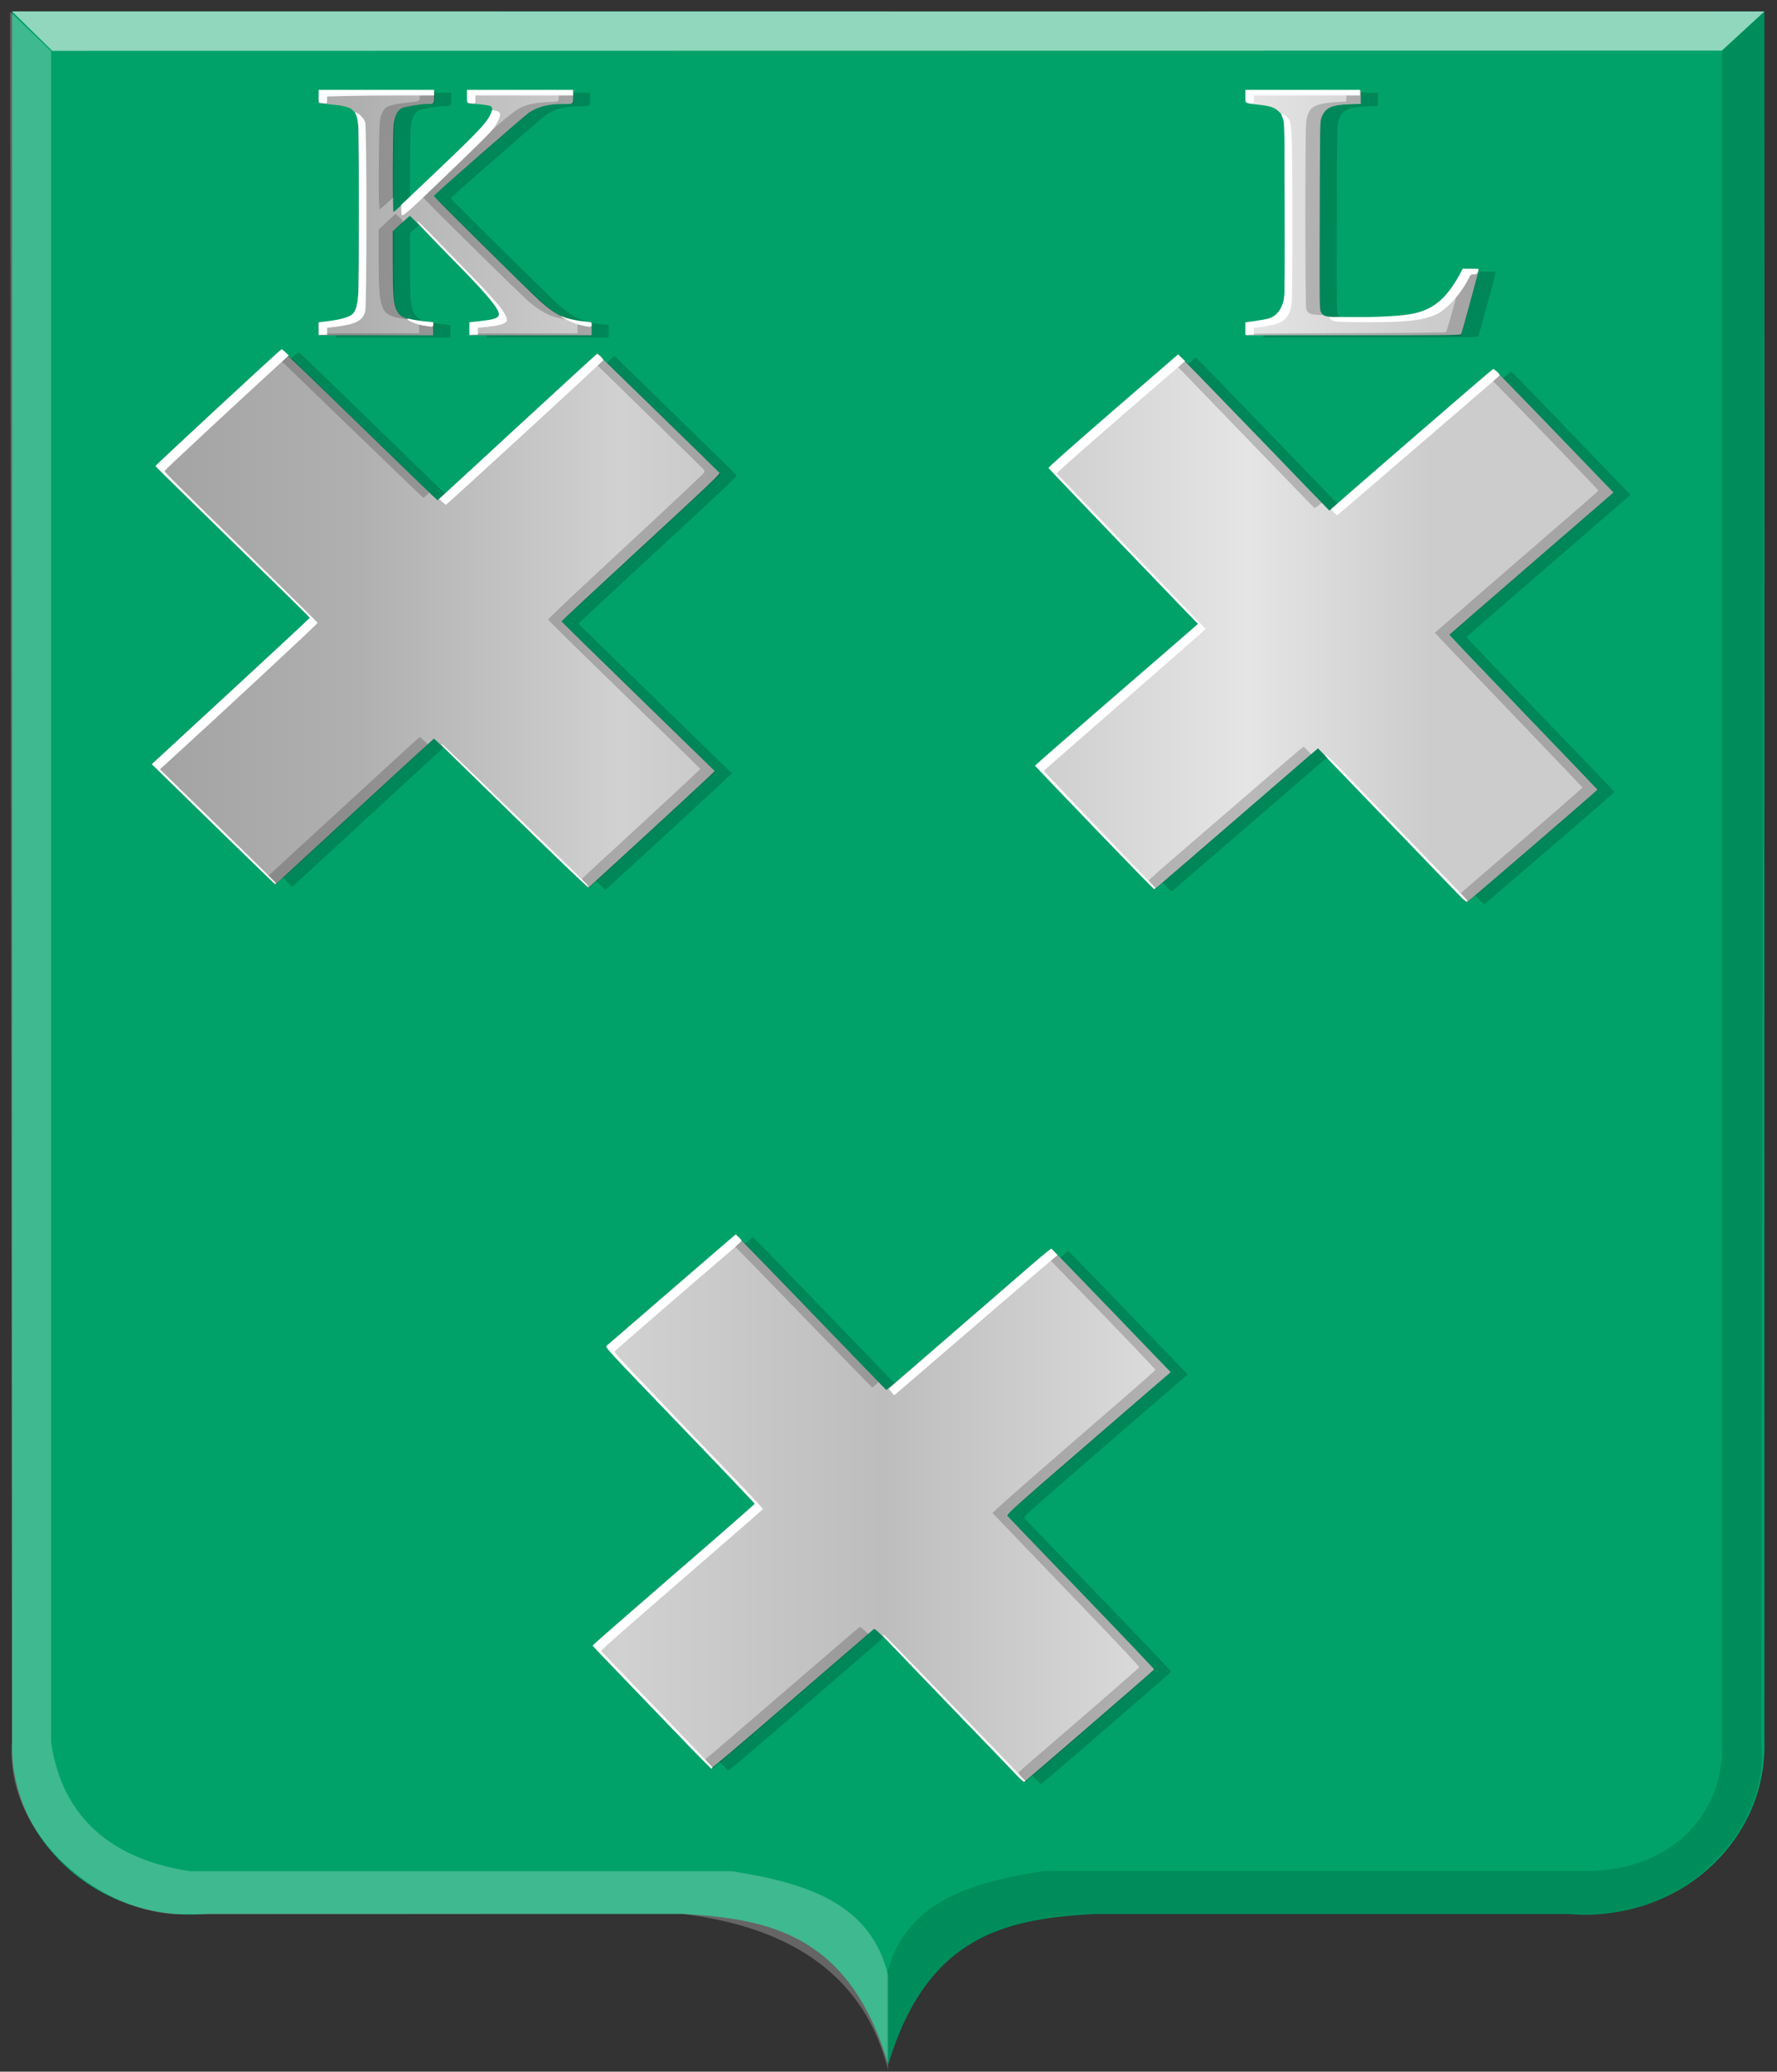 <?xml version="1.0" encoding="UTF-8" standalone="no"?>
<!-- Created with Inkscape (http://www.inkscape.org/) -->

<svg
   xmlns:dc="http://purl.org/dc/elements/1.1/"
   xmlns:cc="http://creativecommons.org/ns#"
   xmlns:rdf="http://www.w3.org/1999/02/22-rdf-syntax-ns#"
   xmlns:svg="http://www.w3.org/2000/svg"
   xmlns="http://www.w3.org/2000/svg"
   xmlns:xlink="http://www.w3.org/1999/xlink"
   xmlns:sodipodi="http://sodipodi.sourceforge.net/DTD/sodipodi-0.dtd"
   xmlns:inkscape="http://www.inkscape.org/namespaces/inkscape"
   width="179.031"
   height="208.719"
   id="svg35932"
   version="1.1"
   inkscape:version="0.48.4 r9939"
   sodipodi:docname="Nieuw document 123">
  <rect width="100%" height="100%" fill="#333333" stroke="none"/>
  <defs
     id="defs35934">
    <linearGradient
       inkscape:collect="always"
       xlink:href="#linearGradient21651"
       id="linearGradient4421"
       gradientUnits="userSpaceOnUse"
       x1="0"
       y1="174.07"
       x2="30"
       y2="174.07"
       gradientTransform="translate(0,158.891)" />
    <linearGradient
       id="linearGradient21651">
      <stop
         id="stop21653"
         offset="0"
         style="stop-color:#cc992d;stop-opacity:1;" />
      <stop
         id="stop21655"
         offset="0.143"
         style="stop-color:#e1a832;stop-opacity:1;" />
      <stop
         style="stop-color:#e5cf5c;stop-opacity:1;"
         offset="0.321"
         id="stop21657" />
      <stop
         id="stop21659"
         offset="0.5"
         style="stop-color:#e5c547;stop-opacity:1;" />
      <stop
         style="stop-color:#ffffa3;stop-opacity:1;"
         offset="0.75"
         id="stop21661" />
      <stop
         id="stop21663"
         offset="0.875"
         style="stop-color:#ffd94d;stop-opacity:1;" />
      <stop
         style="stop-color:#ffdb4e;stop-opacity:1;"
         offset="1"
         id="stop21665" />
    </linearGradient>
    <linearGradient
       gradientUnits="userSpaceOnUse"
       y2="174.07"
       x2="30"
       y1="174.07"
       x1="0"
       id="linearGradient4379"
       xlink:href="#linearGradient21651"
       inkscape:collect="always" />
    <linearGradient
       id="linearGradient4070-8-2-8-8-7-0-6-5">
      <stop
         style="stop-color:#a3a3a3;stop-opacity:1;"
         offset="0"
         id="stop4072-1-2-6-4-1-4-7-9" />
      <stop
         style="stop-color:#b0b0b0;stop-opacity:1;"
         offset="0.143"
         id="stop4074-8-0-7-0-4-8-7-1" />
      <stop
         id="stop4076-6-1-0-3-7-5-9-8"
         offset="0.321"
         style="stop-color:#d1d1d1;stop-opacity:1;" />
      <stop
         style="stop-color:#bdbdbd;stop-opacity:1;"
         offset="0.5"
         id="stop4078-0-2-8-7-6-7-6-1" />
      <stop
         id="stop4080-2-7-1-8-8-3-4-7"
         offset="0.75"
         style="stop-color:#e5e5e5;stop-opacity:1;" />
      <stop
         style="stop-color:#cccccc;stop-opacity:1;"
         offset="0.875"
         id="stop4082-4-7-8-3-2-3-1-8" />
      <stop
         id="stop4084-9-0-3-1-3-0-9-6"
         offset="1"
         style="stop-color:#cccccc;stop-opacity:1;" />
    </linearGradient>
    <linearGradient
       gradientUnits="userSpaceOnUse"
       y2="204.963"
       x2="29.643"
       y1="204.963"
       x1="3.214"
       id="linearGradient4389"
       xlink:href="#linearGradient4070-8-2-8-8-7-0-6-5"
       inkscape:collect="always"
       gradientTransform="translate(336.429,486.112)" />
    <linearGradient
       inkscape:collect="always"
       xlink:href="#linearGradient4070-8-2-8-8-7-0-6-5"
       id="linearGradient36525"
       x1="243.042"
       y1="496.109"
       x2="390.307"
       y2="496.109"
       gradientUnits="userSpaceOnUse" />
  </defs>
  <sodipodi:namedview
     id="base"
     pagecolor="#ffffff"
     bordercolor="#666666"
     borderopacity="1.0"
     inkscape:pageopacity="0.0"
     inkscape:pageshadow="2"
     inkscape:zoom="1.979899"
     inkscape:cx="128.54256"
     inkscape:cy="78.458663"
     inkscape:document-units="px"
     inkscape:current-layer="layer1"
     showgrid="false"
     fit-margin-top="0"
     fit-margin-left="0"
     fit-margin-right="0"
     fit-margin-bottom="0"
     inkscape:window-width="1600"
     inkscape:window-height="837"
     inkscape:window-x="-8"
     inkscape:window-y="-8"
     inkscape:window-maximized="1" />
  <g
     inkscape:label="Laag 1"
     inkscape:groupmode="layer"
     id="layer1"
     transform="translate(-227.75,-401.781)">
    <path
       inkscape:connector-curvature="0"
       style="fill:#00a26a;fill-opacity:1;stroke:#000000;stroke-width:1px;stroke-linecap:butt;stroke-linejoin:miter;stroke-opacity:0"
       d="m 317.237,402.937 88.271,-0.008 0,174.325 c 0.291,9.927 -8.615,18.264 -19.653,17.359 l -24.841,0 -23.038,0 c -8.578,0.507 -16.814,1.951 -20.738,15.19 -2.037,-68.956 -2.705,-137.911 0,-206.867 z"
       id="path2830-5"
       sodipodi:nodetypes="cccccccc" />
    <path
       inkscape:connector-curvature="0"
       style="fill:#00a26a;fill-opacity:1;stroke:#000000;stroke-width:1px;stroke-linecap:butt;stroke-linejoin:miter;stroke-opacity:0"
       d="m 317.245,402.923 -88.271,0 0,174.318 c -0.291,9.927 8.615,18.264 19.653,17.359 l 24.841,0 23.038,0 c 8.578,0.507 16.814,1.951 20.738,15.19 2.037,-68.956 2.705,-137.911 0,-206.867 z"
       id="path2830-5-1"
       sodipodi:nodetypes="cccccccc" />
    <path
       inkscape:connector-curvature="0"
       style="fill:#000000;fill-opacity:0.132;stroke:#000000;stroke-width:1px;stroke-linecap:butt;stroke-linejoin:miter;stroke-opacity:0"
       d="m 405.508,402.937 -4.259,3.935 0,170.339 c 0.277,7.802 -5.601,13.121 -13.838,13.074 l -54.541,0 c -7.412,1.149 -14.045,3.149 -15.788,10.488 l 0,9.584 c 1.783,-6.404 4.637,-10.675 8.974,-13.004 3.606,-1.936 7.899,-2.532 11.856,-2.733 l 50.037,0.006 c 8.309,0.396 18.172,-7.54 17.247,-17.414 z"
       id="path4051-6-4-1"
       sodipodi:nodetypes="cccccccscccc" />
    <path
       inkscape:connector-curvature="0"
       style="fill:#ffffff;fill-opacity:0.247;stroke:#000000;stroke-width:1px;stroke-linecap:butt;stroke-linejoin:miter;stroke-opacity:0"
       d="m 228.77,402.964 4.127,3.978 0,170.339 c 1.111,7.789 6.338,11.854 13.994,13.02 l 54.541,0 c 7.412,1.149 14.045,3.149 15.788,10.488 l 0,9.584 C 314.454,598.893 304.47,595.557 296.478,594.608 l -50.126,0.033 c -8.205,0.21 -18.143,-7.82 -17.403,-17.359 z"
       id="path4051-0-1"
       sodipodi:nodetypes="ccccccccccc" />
    <path
       inkscape:connector-curvature="0"
       style="fill:#ffffff;fill-opacity:0.566;stroke:#000000;stroke-width:1px;stroke-linecap:butt;stroke-linejoin:miter;stroke-opacity:0"
       d="m 228.973,402.933 4.042,3.969 168.215,-0.027 4.281,-3.938 z"
       id="path25964-9-5"
       sodipodi:nodetypes="ccccc" />
    <path
       style="fill:#000000;fill-opacity:0.165"
       d="m 325.117,573.784 c -6.461,-6.725 -7.477,-7.751 -7.594,-7.664 -0.074,0.056 -3.778,3.251 -8.232,7.102 -5.923,5.122 -8.127,6.982 -8.209,6.928 -0.127,-0.083 -11.864,-12.275 -11.899,-12.361 -0.012,-0.03 3.682,-3.261 8.21,-7.179 l 8.232,-7.123 -0.369,-0.362 c -0.203,-0.199 -3.624,-3.747 -7.603,-7.884 -6.97,-7.249 -7.228,-7.527 -7.064,-7.649 0.093,-0.07 3.04,-2.613 6.548,-5.653 3.508,-3.04 6.415,-5.527 6.46,-5.527 0.045,0 3.465,3.514 7.6,7.809 4.135,4.295 7.543,7.817 7.573,7.827 0.03,0.01 3.759,-3.189 8.286,-7.108 4.526,-3.92 8.269,-7.124 8.318,-7.121 0.048,0.004 2.775,2.801 6.06,6.217 l 5.972,6.211 -0.243,0.219 c -0.134,0.121 -3.863,3.346 -8.288,7.168 -6.987,6.036 -8.03,6.966 -7.936,7.076 0.06,0.07 3.423,3.568 7.473,7.775 4.051,4.207 7.354,7.678 7.342,7.713 -0.031,0.086 -13.07,11.361 -13.131,11.354 -0.026,-0.003 -3.404,-3.499 -7.507,-7.77 z m 44.953,-88.279 c -3.909,-4.064 -7.266,-7.55 -7.46,-7.746 l -0.352,-0.358 -0.624,0.53 c -0.343,0.292 -4.042,3.489 -8.22,7.105 -4.178,3.616 -7.615,6.575 -7.639,6.575 -0.091,0.002 -11.925,-12.356 -11.925,-12.453 0,-0.057 3.677,-3.285 8.171,-7.174 4.494,-3.889 8.161,-7.096 8.148,-7.127 -0.013,-0.031 -3.385,-3.545 -7.492,-7.81 -4.108,-4.265 -7.497,-7.798 -7.532,-7.852 -0.042,-0.065 2.139,-2.005 6.467,-5.753 3.592,-3.11 6.565,-5.655 6.608,-5.655 0.043,0 3.47,3.523 7.615,7.829 4.145,4.306 7.551,7.829 7.569,7.829 0.018,0 3.74,-3.208 8.271,-7.128 4.532,-3.921 8.27,-7.128 8.307,-7.128 0.037,0 2.253,2.271 4.924,5.046 2.671,2.775 5.367,5.575 5.99,6.221 l 1.134,1.175 -8.254,7.139 c -4.54,3.927 -8.264,7.165 -8.275,7.196 -0.012,0.031 3.34,3.548 7.448,7.814 4.108,4.267 7.469,7.77 7.469,7.785 0,0.068 -13.072,11.328 -13.151,11.328 -0.049,0 -3.288,-3.325 -7.197,-7.389 z m -89.108,-1.571 c -4.241,-4.139 -7.736,-7.52 -7.765,-7.513 -0.029,0.007 -3.219,2.932 -7.087,6.5 -3.868,3.568 -7.456,6.875 -7.973,7.348 l -0.94,0.86 -6.216,-6.061 -6.216,-6.061 0.578,-0.534 c 0.318,-0.294 3.911,-3.607 7.984,-7.362 l 7.406,-6.828 -0.194,-0.217 c -0.106,-0.119 -3.611,-3.545 -7.788,-7.613 -4.177,-4.068 -7.601,-7.436 -7.609,-7.485 -0.014,-0.086 12.515,-11.67 12.678,-11.721 0.045,-0.014 3.587,3.39 7.871,7.566 4.284,4.175 7.82,7.591 7.857,7.591 0.037,0 3.098,-2.795 6.802,-6.21 3.704,-3.416 7.311,-6.74 8.015,-7.388 l 1.282,-1.178 6.102,5.941 c 3.356,3.268 6.149,6.001 6.205,6.075 0.089,0.117 -0.939,1.094 -7.917,7.527 -4.411,4.066 -8.009,7.418 -7.996,7.449 0.013,0.031 3.495,3.435 7.737,7.564 l 7.713,7.509 -0.711,0.677 c -1.36,1.295 -11.958,11.041 -12.033,11.064 -0.041,0.013 -3.545,-3.363 -7.787,-7.501 z m -19.382,-48.773 0,-0.624 1.04,-0.134 c 1.611,-0.208 2.32,-0.483 2.605,-1.013 0.386,-0.717 0.387,-0.744 0.387,-10.14 0,-8.292 -0.01,-8.922 -0.151,-9.351 -0.306,-0.935 -0.752,-1.183 -2.421,-1.343 -0.499,-0.048 -1.034,-0.105 -1.187,-0.127 l -0.279,-0.04 0.025,-0.616 0.025,-0.617 5.793,-0.021 5.793,-0.021 0,0.632 c 0,0.707 -0.02,0.727 -0.711,0.73 -0.584,0.002 -2.123,0.249 -2.482,0.398 -0.475,0.197 -0.769,0.761 -0.882,1.69 -0.1,0.816 -0.113,8.806 -0.015,8.806 0.139,0 8.651,-8.147 9.07,-8.681 0.741,-0.945 1.052,-1.733 0.772,-1.953 -0.143,-0.112 -1.108,-0.255 -1.735,-0.257 -0.699,-0.002 -0.707,-0.011 -0.707,-0.731 l 0,-0.632 5.347,0 5.347,0 0,0.632 c 0,0.739 0.012,0.729 -0.877,0.731 -1.667,0.004 -2.664,0.257 -3.617,0.916 -0.502,0.348 -9.553,8.269 -9.553,8.361 0,0.088 9.939,9.911 10.743,10.618 1.674,1.47 2.67,1.923 4.598,2.092 l 0.573,0.05 0,0.634 0,0.634 -6.153,0 -6.153,0 0,-0.63 0,-0.63 0.912,-0.097 c 1.65,-0.175 2.058,-0.323 2.058,-0.748 0,-0.552 -1.2,-2.004 -4.022,-4.865 -0.804,-0.815 -2.24,-2.293 -3.192,-3.284 -0.952,-0.991 -1.752,-1.79 -1.778,-1.774 -0.026,0.015 -0.42,0.367 -0.875,0.781 l -0.827,0.753 0,3.106 c 0,3.426 0.066,4.248 0.39,4.882 0.354,0.692 0.849,0.905 2.601,1.121 l 1.082,0.133 0,0.626 0,0.626 -5.771,0 -5.771,0 0,-0.624 z m 93.446,-0.007 0,-0.631 0.825,-0.098 c 1.599,-0.19 2.286,-0.516 2.693,-1.276 0.4,-0.747 0.399,-0.721 0.369,-10.099 -0.031,-9.838 0.008,-9.208 -0.618,-9.822 -0.404,-0.396 -0.887,-0.554 -2.08,-0.68 -1.313,-0.14 -1.188,-0.056 -1.188,-0.792 l 0,-0.639 5.771,0 5.771,0 0,0.669 0,0.669 -1.125,0.045 c -1.836,0.073 -2.451,0.366 -2.825,1.345 -0.161,0.421 -0.167,0.73 -0.189,9.886 -0.021,9.104 -0.016,9.462 0.136,9.732 0.279,0.492 0.436,0.513 3.833,0.515 5.411,0.003 6.849,-0.307 8.407,-1.813 0.61,-0.59 1.41,-1.687 1.8,-2.471 l 0.275,-0.553 0.785,-0.002 c 0.556,-10e-4 0.785,0.026 0.785,0.095 0,0.077 -1.58,5.866 -1.75,6.411 -0.041,0.133 -0.632,0.14 -10.859,0.14 l -10.816,0 0,-0.631 z"
       id="path35867"
       inkscape:connector-curvature="0" />
    <path
       style="fill:url(#linearGradient36525);fill-opacity:1.0"
       d="m 323.394,573.558 c -6.461,-6.725 -7.477,-7.751 -7.594,-7.664 -0.074,0.056 -3.778,3.251 -8.232,7.102 -5.923,5.122 -8.127,6.982 -8.209,6.928 -0.127,-0.083 -11.864,-12.275 -11.899,-12.361 -0.012,-0.03 3.682,-3.261 8.21,-7.179 l 8.233,-7.123 -0.369,-0.362 c -0.203,-0.199 -3.624,-3.747 -7.603,-7.884 -6.97,-7.249 -7.228,-7.527 -7.064,-7.649 0.093,-0.07 3.04,-2.613 6.548,-5.653 3.508,-3.04 6.415,-5.527 6.46,-5.527 0.045,0 3.465,3.514 7.6,7.809 4.135,4.295 7.543,7.817 7.573,7.827 0.03,0.01 3.759,-3.189 8.286,-7.108 4.527,-3.92 8.269,-7.124 8.318,-7.121 0.048,0.003 2.775,2.801 6.06,6.217 l 5.972,6.211 -0.243,0.219 c -0.134,0.121 -3.863,3.346 -8.288,7.168 -6.987,6.036 -8.03,6.966 -7.936,7.076 0.06,0.07 3.423,3.568 7.473,7.775 4.051,4.207 7.354,7.678 7.342,7.713 -0.031,0.086 -13.07,11.361 -13.131,11.354 -0.026,-0.003 -3.404,-3.499 -7.507,-7.77 z m 44.953,-88.279 c -3.909,-4.064 -7.267,-7.55 -7.46,-7.746 l -0.352,-0.357 -0.624,0.53 c -0.343,0.292 -4.042,3.489 -8.22,7.105 -4.178,3.616 -7.615,6.575 -7.639,6.575 -0.091,0.002 -11.925,-12.356 -11.925,-12.453 0,-0.057 3.677,-3.285 8.171,-7.174 4.494,-3.889 8.161,-7.096 8.148,-7.127 -0.013,-0.031 -3.385,-3.545 -7.492,-7.81 -4.108,-4.265 -7.497,-7.798 -7.532,-7.852 -0.042,-0.065 2.139,-2.005 6.467,-5.753 3.592,-3.11 6.565,-5.654 6.608,-5.654 0.043,0 3.47,3.523 7.615,7.829 4.145,4.306 7.551,7.829 7.569,7.829 0.018,0 3.74,-3.208 8.271,-7.129 4.532,-3.921 8.27,-7.128 8.307,-7.128 0.037,0 2.253,2.271 4.924,5.046 2.671,2.775 5.367,5.575 5.99,6.221 l 1.134,1.175 -8.254,7.139 c -4.54,3.927 -8.264,7.165 -8.275,7.196 -0.012,0.031 3.34,3.548 7.448,7.814 4.108,4.267 7.469,7.77 7.469,7.785 0,0.068 -13.072,11.328 -13.151,11.328 -0.049,0 -3.288,-3.325 -7.197,-7.389 z m -89.108,-1.571 c -4.241,-4.139 -7.736,-7.52 -7.765,-7.513 -0.029,0.007 -3.219,2.932 -7.087,6.5 -3.868,3.568 -7.456,6.875 -7.973,7.348 l -0.94,0.86 -6.216,-6.061 -6.216,-6.061 0.578,-0.534 c 0.318,-0.294 3.911,-3.607 7.984,-7.362 l 7.406,-6.828 -0.194,-0.217 c -0.106,-0.119 -3.611,-3.545 -7.788,-7.613 -4.177,-4.068 -7.601,-7.436 -7.609,-7.485 -0.014,-0.086 12.515,-11.67 12.678,-11.721 0.045,-0.014 3.587,3.39 7.871,7.566 4.284,4.175 7.82,7.591 7.857,7.591 0.037,0 3.098,-2.795 6.802,-6.21 3.704,-3.416 7.311,-6.74 8.015,-7.388 l 1.281,-1.178 6.102,5.941 c 3.356,3.268 6.149,6.001 6.205,6.075 0.089,0.117 -0.939,1.094 -7.917,7.527 -4.411,4.066 -8.009,7.418 -7.996,7.449 0.013,0.031 3.495,3.435 7.737,7.564 l 7.713,7.509 -0.711,0.677 c -1.36,1.295 -11.958,11.041 -12.033,11.064 -0.041,0.013 -3.545,-3.363 -7.787,-7.501 z m -19.382,-48.773 0,-0.624 1.04,-0.134 c 1.611,-0.208 2.32,-0.483 2.605,-1.013 0.386,-0.717 0.387,-0.744 0.387,-10.14 0,-8.292 -0.01,-8.922 -0.151,-9.351 -0.306,-0.935 -0.752,-1.183 -2.421,-1.343 -0.499,-0.048 -1.034,-0.105 -1.187,-0.127 l -0.279,-0.04 0.025,-0.616 0.025,-0.616 5.793,-0.021 5.793,-0.021 0,0.632 c 0,0.707 -0.02,0.727 -0.711,0.73 -0.584,0.002 -2.123,0.249 -2.482,0.398 -0.475,0.197 -0.769,0.761 -0.882,1.69 -0.099,0.816 -0.113,8.806 -0.015,8.806 0.139,0 8.651,-8.147 9.07,-8.681 0.741,-0.945 1.053,-1.733 0.772,-1.953 -0.143,-0.112 -1.108,-0.255 -1.735,-0.257 -0.699,-0.002 -0.707,-0.011 -0.707,-0.731 l 0,-0.632 5.347,0 5.347,0 0,0.632 c 0,0.739 0.012,0.729 -0.877,0.731 -1.667,0.004 -2.664,0.257 -3.617,0.916 -0.502,0.348 -9.553,8.269 -9.553,8.361 0,0.088 9.939,9.911 10.743,10.618 1.674,1.47 2.67,1.923 4.598,2.092 l 0.573,0.05 0,0.634 0,0.634 -6.153,0 -6.153,0 0,-0.63 0,-0.63 0.912,-0.097 c 1.65,-0.175 2.058,-0.323 2.058,-0.748 0,-0.552 -1.2,-2.004 -4.022,-4.865 -0.804,-0.815 -2.24,-2.293 -3.192,-3.284 -0.952,-0.991 -1.752,-1.79 -1.778,-1.774 -0.026,0.015 -0.42,0.367 -0.875,0.781 l -0.828,0.753 0,3.106 c 0,3.426 0.066,4.248 0.39,4.882 0.354,0.692 0.849,0.905 2.602,1.121 l 1.082,0.133 0,0.626 0,0.626 -5.771,0 -5.771,0 0,-0.624 z m 93.446,-0.007 0,-0.631 0.825,-0.098 c 1.599,-0.19 2.286,-0.516 2.693,-1.276 0.4,-0.747 0.399,-0.721 0.369,-10.099 -0.031,-9.838 0.008,-9.208 -0.618,-9.822 -0.404,-0.396 -0.887,-0.554 -2.08,-0.68 -1.313,-0.14 -1.188,-0.056 -1.188,-0.792 l 0,-0.639 5.771,0 5.771,0 0,0.669 0,0.669 -1.125,0.045 c -1.836,0.073 -2.451,0.366 -2.825,1.345 -0.161,0.421 -0.167,0.73 -0.189,9.886 -0.021,9.104 -0.016,9.462 0.136,9.732 0.279,0.492 0.436,0.513 3.833,0.515 5.411,0.003 6.849,-0.307 8.407,-1.813 0.61,-0.59 1.41,-1.687 1.8,-2.471 l 0.275,-0.553 0.785,-0.002 c 0.556,-0.001 0.785,0.026 0.785,0.095 0,0.077 -1.58,5.866 -1.75,6.411 -0.041,0.133 -0.632,0.14 -10.859,0.14 l -10.816,0 0,-0.631 z"
       id="path35867-2"
       inkscape:connector-curvature="0" />
    <path
       style="fill:#000000;fill-opacity:0.193"
       d="m 330.699,581.113 c -0.14,-0.144 -0.322,-0.339 -0.406,-0.434 -0.151,-0.172 -0.135,-0.187 3.143,-3.003 3.88,-3.334 9.056,-7.843 9.09,-7.921 0.028,-0.064 -1.788,-1.999 -5.747,-6.124 -1.564,-1.63 -4.141,-4.315 -5.725,-5.967 -1.584,-1.652 -2.978,-3.103 -3.096,-3.225 l -0.216,-0.222 0.505,-0.488 c 0.555,-0.536 5.769,-5.09 11.943,-10.43 2.182,-1.887 3.967,-3.466 3.967,-3.509 0,-0.076 -3.3,-3.529 -8.473,-8.865 l -2.666,-2.749 0.282,-0.274 c 0.155,-0.151 0.325,-0.274 0.377,-0.274 0.088,0 11.937,12.256 11.988,12.4 0.012,0.035 -3.702,3.286 -8.254,7.225 l -8.277,7.162 0.328,0.323 c 1.026,1.012 14.61,15.191 14.61,15.25 0,0.06 -12.933,11.307 -13.071,11.366 -0.027,0.012 -0.163,-0.097 -0.303,-0.24 z m -31.655,-1.507 -0.421,-0.405 0.343,-0.296 c 0.188,-0.163 1.563,-1.34 3.055,-2.616 1.492,-1.276 4.865,-4.178 7.495,-6.448 2.63,-2.27 4.815,-4.139 4.855,-4.153 0.04,-0.014 0.252,0.143 0.47,0.349 l 0.397,0.374 -0.287,0.267 c -0.593,0.551 -15.393,13.333 -15.438,13.333 -0.026,0 -0.237,-0.182 -0.468,-0.405 z m 9.656,-45.149 c -3.783,-3.91 -6.996,-7.214 -7.141,-7.344 -0.145,-0.129 -0.263,-0.279 -0.263,-0.332 0,-0.114 0.581,-0.613 0.673,-0.578 0.035,0.013 2.94,3.016 6.456,6.672 3.516,3.656 6.717,6.983 7.114,7.392 l 0.721,0.744 -0.285,0.277 c -0.157,0.152 -0.31,0.277 -0.342,0.277 -0.032,0 -3.152,-3.199 -6.934,-7.108 z m 66.443,-42.121 c -0.191,-0.204 -0.347,-0.399 -0.347,-0.432 0,-0.033 1.384,-1.245 3.077,-2.692 3.652,-3.123 9.315,-8.041 9.315,-8.089 0,-0.019 -2.703,-2.853 -6.007,-6.299 -3.304,-3.446 -6.653,-6.946 -7.444,-7.779 l -1.437,-1.514 0.383,-0.328 c 0.211,-0.18 2.541,-2.202 5.179,-4.493 2.638,-2.291 6.175,-5.354 7.861,-6.808 1.686,-1.454 3.068,-2.665 3.071,-2.692 0.007,-0.049 -6.569,-6.892 -9.606,-9.997 l -1.6,-1.636 0.344,-0.325 0.344,-0.325 0.327,0.319 c 0.18,0.176 2.783,2.878 5.785,6.006 3.002,3.128 5.566,5.797 5.699,5.931 l 0.241,0.244 -8.277,7.16 c -4.552,3.938 -8.267,7.185 -8.254,7.216 0.012,0.031 3.379,3.542 7.482,7.802 l 7.459,7.746 -0.244,0.224 c -0.902,0.826 -12.874,11.134 -12.932,11.134 -0.04,0 -0.228,-0.167 -0.418,-0.372 z m -31.338,-1.214 c -0.162,-0.163 -0.34,-0.355 -0.397,-0.427 -0.089,-0.112 0.281,-0.461 2.721,-2.562 1.553,-1.338 5.087,-4.388 7.853,-6.778 2.766,-2.39 5.058,-4.346 5.092,-4.346 0.034,2e-5 0.223,0.176 0.419,0.391 l 0.356,0.39 -7.479,6.478 c -4.113,3.563 -7.657,6.629 -7.876,6.814 l -0.397,0.337 -0.294,-0.297 z m -57.131,-0.23 c -0.213,-0.213 -0.381,-0.422 -0.373,-0.465 0.008,-0.043 0.722,-0.726 1.585,-1.517 5.493,-5.036 10.437,-9.623 10.419,-9.666 -0.012,-0.028 -2.258,-2.227 -4.99,-4.887 -8.382,-8.159 -10.358,-10.104 -10.333,-10.167 0.057,-0.143 2.748,-2.678 8.941,-8.42 3.642,-3.378 6.675,-6.235 6.74,-6.35 0.114,-0.2 0.101,-0.226 -0.305,-0.627 -1.183,-1.168 -5.209,-5.114 -7.496,-7.346 -1.422,-1.388 -2.797,-2.732 -3.056,-2.988 l -0.471,-0.465 0.328,-0.285 0.328,-0.285 0.281,0.27 c 2.198,2.113 12.091,11.812 12.091,11.852 0,0.03 -3.608,3.383 -8.018,7.45 l -8.018,7.395 0.871,0.843 c 0.479,0.464 3.218,3.131 6.087,5.928 2.869,2.797 5.966,5.816 6.883,6.71 l 1.667,1.625 -2.006,1.863 c -1.92,1.784 -9.166,8.464 -10.248,9.448 l -0.518,0.472 -0.388,-0.387 z m -31.573,-0.409 -0.4,-0.383 4.265,-3.926 c 9.218,-8.487 11.01,-10.125 11.077,-10.125 0.079,0 0.784,0.661 0.784,0.735 0,0.07 -15.186,14.082 -15.262,14.082 -0.035,0 -0.244,-0.172 -0.464,-0.383 z m 99.453,-43.322 c -3.081,-3.195 -6.306,-6.533 -7.167,-7.417 l -1.565,-1.607 0.376,-0.305 c 0.354,-0.288 0.384,-0.297 0.513,-0.167 0.076,0.076 1.259,1.31 2.63,2.742 4.425,4.62 10.871,11.324 11.229,11.677 l 0.348,0.344 -0.339,0.274 c -0.187,0.151 -0.358,0.273 -0.382,0.272 -0.023,-10e-4 -2.563,-2.617 -5.644,-5.812 z m -89.626,-0.483 c -2.988,-2.893 -6.326,-6.119 -7.419,-7.17 l -1.987,-1.91 0.285,-0.278 c 0.157,-0.153 0.329,-0.278 0.382,-0.278 0.054,0 1.526,1.395 3.272,3.1 1.746,1.705 5.059,4.936 7.361,7.179 l 4.185,4.08 -0.277,0.269 c -0.152,0.148 -0.298,0.269 -0.324,0.268 -0.026,-6e-4 -2.491,-2.368 -5.479,-5.261 z m -4.965,-11.197 c 0,-0.106 0.603,-0.121 5.008,-0.121 l 5.008,0 0,-0.604 0,-0.604 0.658,0.05 c 0.362,0.027 0.707,0.064 0.767,0.082 0.08,0.024 0.103,0.2 0.085,0.654 l -0.025,0.622 -5.75,0.021 c -5.076,0.018 -5.75,0.006 -5.75,-0.1 z m 15.192,-5.6e-4 c 0,-0.106 0.655,-0.12 5.389,-0.12 l 5.389,0 0,-0.611 0,-0.611 0.318,0.05 c 0.175,0.027 0.5,0.05 0.721,0.051 l 0.403,5.9e-4 0,0.681 0,0.681 -6.111,0 c -5.375,0 -6.111,-0.015 -6.111,-0.12 z m 78.168,0.004 c 0,-0.101 1.309,-0.12 10.011,-0.14 7.096,-0.017 10.038,-0.049 10.104,-0.111 0.051,-0.048 0.476,-1.489 0.943,-3.202 0.468,-1.713 0.862,-3.126 0.877,-3.139 0.014,-0.013 0.368,-0.014 0.786,-10e-4 l 0.76,0.023 -0.863,3.124 c -0.475,1.718 -0.889,3.223 -0.921,3.344 l -0.058,0.22 -10.82,0 c -9.421,0 -10.82,-0.015 -10.82,-0.117 z m -85.085,-1.608 c -2.185,-0.387 -2.328,-0.772 -2.332,-6.287 l 0,-2.685 0.847,-0.797 0.847,-0.797 0.306,0.277 c 0.549,0.499 0.549,0.539 0.007,1.004 l -0.48,0.411 0,3.476 c 0,3.771 0.03,4.063 0.461,4.757 0.181,0.291 0.333,0.419 0.671,0.564 0.499,0.214 0.483,0.218 -0.327,0.074 z m 15.829,-0.042 c -1.048,-0.257 -1.748,-0.63 -2.916,-1.557 -0.393,-0.312 -3.853,-3.68 -7.699,-7.495 -2.735,-2.714 -3.41,-3.421 -3.351,-3.512 0.06,-0.092 3.185,-2.868 5.648,-5.017 3.82,-3.333 4.106,-3.552 5.05,-3.868 0.564,-0.188 1.649,-0.332 2.506,-0.332 0.321,0 0.601,-0.041 0.66,-0.096 0.056,-0.053 0.102,-0.305 0.102,-0.561 l 0,-0.465 0.721,0 0.721,0 0,0.63 0,0.63 -1.082,0.054 c -1.823,0.091 -2.579,0.316 -3.551,1.056 -0.284,0.216 -2.529,2.158 -4.988,4.316 l -4.471,3.922 0.794,0.764 c 0.437,0.42 2.788,2.737 5.224,5.148 5.272,5.218 6.003,5.856 7.278,6.351 0.417,0.162 0.456,0.193 0.243,0.191 -0.14,-0.001 -0.541,-0.073 -0.891,-0.159 z m 75.898,-0.394 c -0.375,-0.084 -0.513,-0.208 -0.614,-0.551 -0.107,-0.362 -0.114,-17.561 -0.008,-18.68 0.152,-1.606 0.699,-1.993 3.019,-2.134 l 1.019,-0.062 0.025,-0.541 0.025,-0.541 0.718,0 0.718,0 0,0.629 0,0.629 -0.973,0.052 c -1.69,0.091 -2.301,0.288 -2.701,0.87 -0.492,0.716 -0.485,0.568 -0.485,10.615 0,8.865 0.006,9.209 0.161,9.496 l 0.161,0.297 -0.394,-0.008 c -0.217,-0.005 -0.518,-0.036 -0.669,-0.07 z m -94.022,-11.263 c -0.034,-0.387 -0.041,-2.381 -0.016,-4.433 0.038,-3.086 0.069,-3.811 0.183,-4.2 0.159,-0.546 0.393,-0.889 0.713,-1.043 0.318,-0.154 1.432,-0.359 2.281,-0.421 0.441,-0.032 0.764,-0.096 0.838,-0.166 0.074,-0.07 0.12,-0.28 0.12,-0.548 l 0,-0.435 0.767,0 0.767,0 -0.025,0.621 -0.025,0.621 -0.594,0.056 c -2.23,0.212 -2.757,0.345 -3.056,0.772 -0.424,0.607 -0.463,1.03 -0.465,4.981 l 0,3.647 -0.446,0.399 c -0.245,0.22 -0.566,0.501 -0.713,0.625 l -0.268,0.226 -0.062,-0.703 z m 9.021,-10.018 c 0.058,-0.022 0.154,-0.022 0.212,0 0.058,0.022 0.011,0.04 -0.106,0.04 -0.117,0 -0.164,-0.018 -0.106,-0.04 z"
       id="path35911"
       inkscape:connector-curvature="0" />
    <path
       style="fill:#ffffff"
       d="m 330.09,580.537 c -0.662,-0.711 -1.609,-1.697 -9.641,-10.024 -2.128,-2.207 -3.834,-4.025 -3.791,-4.041 0.043,-0.016 0.194,0.074 0.336,0.2 0.348,0.309 14.021,14.448 14.057,14.536 0.016,0.038 -0.042,0.067 -0.127,0.064 -0.086,-0.003 -0.461,-0.334 -0.835,-0.736 z m -32.973,-2.892 c -1.237,-1.289 -3.911,-4.066 -5.941,-6.172 -2.031,-2.106 -3.703,-3.855 -3.716,-3.888 -0.013,-0.033 3.653,-3.242 8.148,-7.133 4.495,-3.89 8.172,-7.117 8.172,-7.169 0,-0.053 -3.392,-3.621 -7.538,-7.929 -7.186,-7.468 -7.531,-7.84 -7.384,-7.969 0.085,-0.074 2.942,-2.543 6.349,-5.486 3.408,-2.943 6.301,-5.442 6.43,-5.554 l 0.234,-0.203 0.297,0.271 c 0.163,0.149 0.297,0.314 0.297,0.366 0,0.052 -0.697,0.689 -1.549,1.415 -3.234,2.757 -11.226,9.676 -11.248,9.74 -0.013,0.037 0.191,0.314 0.454,0.617 0.506,0.582 5.906,6.238 11.307,11.843 1.779,1.846 3.214,3.389 3.188,3.429 -0.026,0.04 -1.886,1.664 -4.134,3.609 -6.439,5.573 -10.556,9.163 -11.407,9.947 l -0.785,0.723 2.686,2.803 c 1.477,1.542 4.007,4.17 5.623,5.84 1.615,1.67 2.937,3.073 2.937,3.117 0,0.044 -0.038,0.09 -0.085,0.103 -0.047,0.012 -1.097,-1.032 -2.334,-2.321 z m 20.461,-35.591 c -0.144,-0.164 -0.261,-0.32 -0.261,-0.347 0,-0.026 2.888,-2.55 6.418,-5.608 3.53,-3.058 7.201,-6.24 8.157,-7.07 0.956,-0.83 1.763,-1.479 1.793,-1.442 0.03,0.037 0.18,0.196 0.332,0.353 l 0.278,0.286 -1.509,1.279 c -0.83,0.704 -4.013,3.44 -7.074,6.081 -3.061,2.641 -6.085,5.244 -6.72,5.784 l -1.154,0.982 -0.261,-0.299 z m 57.44,-49.822 c -0.26,-0.253 -3.12,-3.217 -6.357,-6.587 -3.236,-3.37 -6.246,-6.498 -6.688,-6.951 -0.537,-0.551 -0.776,-0.851 -0.719,-0.904 0.057,-0.054 1.012,0.884 2.878,2.826 1.536,1.598 4.569,4.742 6.74,6.985 2.171,2.243 4.133,4.273 4.361,4.511 0.584,0.609 0.395,0.715 -0.215,0.121 z m -37.035,-7.078 c -3.268,-3.397 -5.95,-6.199 -5.961,-6.227 -0.011,-0.028 3.685,-3.256 8.214,-7.174 l 8.233,-7.124 -0.372,-0.365 c -0.9,-0.884 -14.669,-15.243 -14.707,-15.338 -0.026,-0.064 2.517,-2.321 6.505,-5.773 l 6.548,-5.668 0.353,0.335 0.353,0.335 -0.427,0.377 c -0.235,0.208 -1.686,1.458 -3.225,2.78 -3.275,2.811 -8.309,7.22 -8.886,7.782 l -0.402,0.391 7.505,7.828 7.505,7.828 -0.911,0.821 c -0.501,0.451 -3.793,3.333 -7.316,6.403 -3.523,3.07 -6.784,5.919 -7.247,6.331 l -0.842,0.749 1.011,1.078 c 2.115,2.255 8.361,8.784 9.561,9.994 0.654,0.659 0.761,0.817 0.555,0.815 -0.058,-6e-4 -2.78,-2.78 -6.047,-6.177 z m -58.348,-1.059 c -4.034,-3.934 -7.351,-7.2 -7.371,-7.257 -0.02,-0.057 -0.006,-0.091 0.039,-0.074 0.075,0.03 4.344,4.148 9.956,9.603 1.608,1.563 3.363,3.265 3.901,3.782 0.649,0.623 0.95,0.967 0.894,1.019 -0.056,0.053 -2.553,-2.328 -7.419,-7.073 z m -28.944,2.139 c -2.591,-2.532 -5.37,-5.247 -6.175,-6.034 l -1.465,-1.431 7.957,-7.343 c 4.377,-4.039 7.957,-7.373 7.957,-7.411 0,-0.037 -3.495,-3.477 -7.766,-7.643 -4.271,-4.166 -7.776,-7.603 -7.789,-7.638 -0.021,-0.057 12.567,-11.719 12.702,-11.769 0.032,-0.011 0.209,0.125 0.394,0.304 l 0.336,0.325 -0.764,0.697 c -4.205,3.84 -11.755,10.867 -11.755,10.94 0,0.123 1.094,1.21 8.864,8.809 3.597,3.518 6.552,6.44 6.565,6.493 0.02,0.078 -9.672,9.09 -14.739,13.707 l -1.149,1.047 5.852,5.707 c 3.219,3.139 5.843,5.731 5.831,5.761 -0.012,0.03 -0.05,0.06 -0.085,0.067 -0.035,0.007 -2.183,-2.058 -4.774,-4.59 z m 111.446,-32.821 c -0.154,-0.15 -0.267,-0.308 -0.25,-0.35 0.043,-0.107 16.128,-14.034 16.278,-14.094 0.108,-0.043 0.685,0.476 0.685,0.617 0,0.027 -1.537,1.368 -3.416,2.979 -1.879,1.611 -5.554,4.773 -8.167,7.025 -2.613,2.253 -4.773,4.096 -4.8,4.096 -0.027,0 -0.175,-0.123 -0.33,-0.273 z m -89.821,-1.067 -0.309,-0.301 7.901,-7.289 c 4.345,-4.009 7.947,-7.299 8.002,-7.312 0.116,-0.027 0.657,0.523 0.618,0.628 -0.048,0.129 -15.695,14.503 -15.842,14.554 -0.033,0.011 -0.2,-0.115 -0.37,-0.28 z m -12.458,-17.465 0,-0.624 1.04,-0.134 c 1.108,-0.143 1.869,-0.351 2.268,-0.619 0.38,-0.256 0.591,-0.898 0.683,-2.078 0.102,-1.309 0.101,-15.897 0,-16.96 -0.043,-0.448 -0.135,-0.943 -0.205,-1.101 l -0.127,-0.287 0.24,0.117 c 0.319,0.156 0.644,0.53 0.784,0.902 0.169,0.451 0.167,18.447 0,19.069 -0.255,0.939 -0.943,1.288 -3.046,1.549 l -0.785,0.097 0,0.346 0,0.346 -0.424,0 -0.424,0 0,-0.624 z m 15.192,-0.006 0,-0.63 0.912,-0.097 c 1.654,-0.175 2.058,-0.323 2.058,-0.752 0,-0.541 -1.506,-2.325 -4.542,-5.381 -1.778,-1.79 -3.691,-3.814 -3.691,-3.906 0,-0.14 0.377,0.227 2.87,2.785 3.476,3.569 3.823,3.931 4.618,4.819 0.86,0.963 1.206,1.423 1.437,1.916 0.157,0.335 0.16,0.377 0.036,0.556 -0.169,0.243 -0.724,0.394 -1.937,0.528 l -0.912,0.1 0,0.345 0,0.345 -0.424,0 -0.424,0 0,-0.63 z m 78.168,0.007 0,-0.623 0.955,-0.134 c 0.525,-0.073 1.149,-0.189 1.387,-0.257 0.821,-0.235 1.382,-0.985 1.562,-2.088 0.062,-0.382 0.084,-3.276 0.067,-9.091 l -0.024,-8.53 -0.185,-0.48 c -0.102,-0.264 -0.175,-0.489 -0.164,-0.5 0.011,-0.011 0.176,0.088 0.366,0.22 0.576,0.4 0.638,0.614 0.712,2.481 0.093,2.31 0.089,15.594 -0.006,16.431 -0.127,1.14 -0.595,1.789 -1.509,2.093 -0.416,0.139 -1.755,0.378 -2.113,0.378 -0.182,0 -0.201,0.035 -0.201,0.36 l 0,0.36 -0.424,0 -0.424,0 0,-0.623 z m -82.831,-0.304 c -0.632,-0.109 -1.545,-0.477 -1.597,-0.644 -0.019,-0.062 0.103,-0.057 0.407,0.017 0.239,0.059 0.832,0.149 1.319,0.2 l 0.884,0.094 0,0.229 c 0,0.267 -0.039,0.271 -1.013,0.103 z m 15.888,-0.035 c -0.635,-0.157 -1.528,-0.539 -1.893,-0.809 -0.206,-0.153 -0.204,-0.153 0.176,-0.004 0.496,0.195 1.405,0.384 2.183,0.453 0.609,0.055 0.615,0.058 0.615,0.287 0,0.201 -0.032,0.232 -0.233,0.228 -0.128,-0.002 -0.51,-0.073 -0.848,-0.156 z m 77.24,-0.318 c -1.213,-0.037 -1.401,-0.062 -1.607,-0.207 -0.129,-0.091 -0.247,-0.203 -0.263,-0.248 -0.02,-0.057 0.627,-0.071 2.032,-0.045 2.157,0.04 4.738,-0.073 5.974,-0.262 1.968,-0.301 3.241,-1.11 4.409,-2.804 0.243,-0.352 0.581,-0.902 0.75,-1.221 l 0.308,-0.581 0.805,0 c 0.443,0 0.805,0.013 0.805,0.028 0,0.015 -0.042,0.142 -0.093,0.28 -0.081,0.22 -0.133,0.253 -0.403,0.254 -0.299,0.002 -0.32,0.022 -0.59,0.551 -0.769,1.505 -2.195,3.041 -3.269,3.519 -1.173,0.523 -2.567,0.707 -5.702,0.752 -0.98,0.014 -2.4,0.007 -3.156,-0.016 z m -95.288,-10.781 c -0.028,-0.07 -0.052,-0.328 -0.052,-0.574 l 0,-0.447 3.801,-3.611 c 4.252,-4.04 5.004,-4.865 5.312,-5.827 0.035,-0.11 0.098,-0.121 0.364,-0.065 0.604,0.129 0.628,0.435 0.105,1.366 -0.34,0.606 -0.698,0.971 -5.008,5.126 -3.689,3.556 -4.442,4.228 -4.522,4.032 z m -8.178,-11.304 c -0.179,-0.033 -0.191,-0.075 -0.191,-0.67 l 0,-0.635 5.814,0 5.814,0 0,0.28 0,0.28 -3.466,0 c -1.906,0 -4.332,0.024 -5.389,0.053 l -1.923,0.053 0,0.348 c 0,0.329 -0.013,0.347 -0.233,0.337 -0.128,-0.006 -0.319,-0.026 -0.424,-0.046 z m 14.938,0 c -0.179,-0.033 -0.191,-0.075 -0.191,-0.67 l 0,-0.635 5.347,0 5.347,0 0,0.28 0,0.28 -4.923,0 -4.923,0 0,0.4 c 0,0.386 -0.008,0.4 -0.233,0.39 -0.128,-0.006 -0.319,-0.026 -0.424,-0.046 z m 78.423,0 c -0.179,-0.033 -0.191,-0.075 -0.191,-0.67 l 0,-0.635 5.771,0 5.771,0 0,0.28 0,0.28 -5.347,0 -5.347,0 0,0.4 c 0,0.386 -0.008,0.4 -0.233,0.39 -0.128,-0.006 -0.319,-0.026 -0.424,-0.046 z"
       id="path35907"
       inkscape:connector-curvature="0" />
  </g>
</svg>

